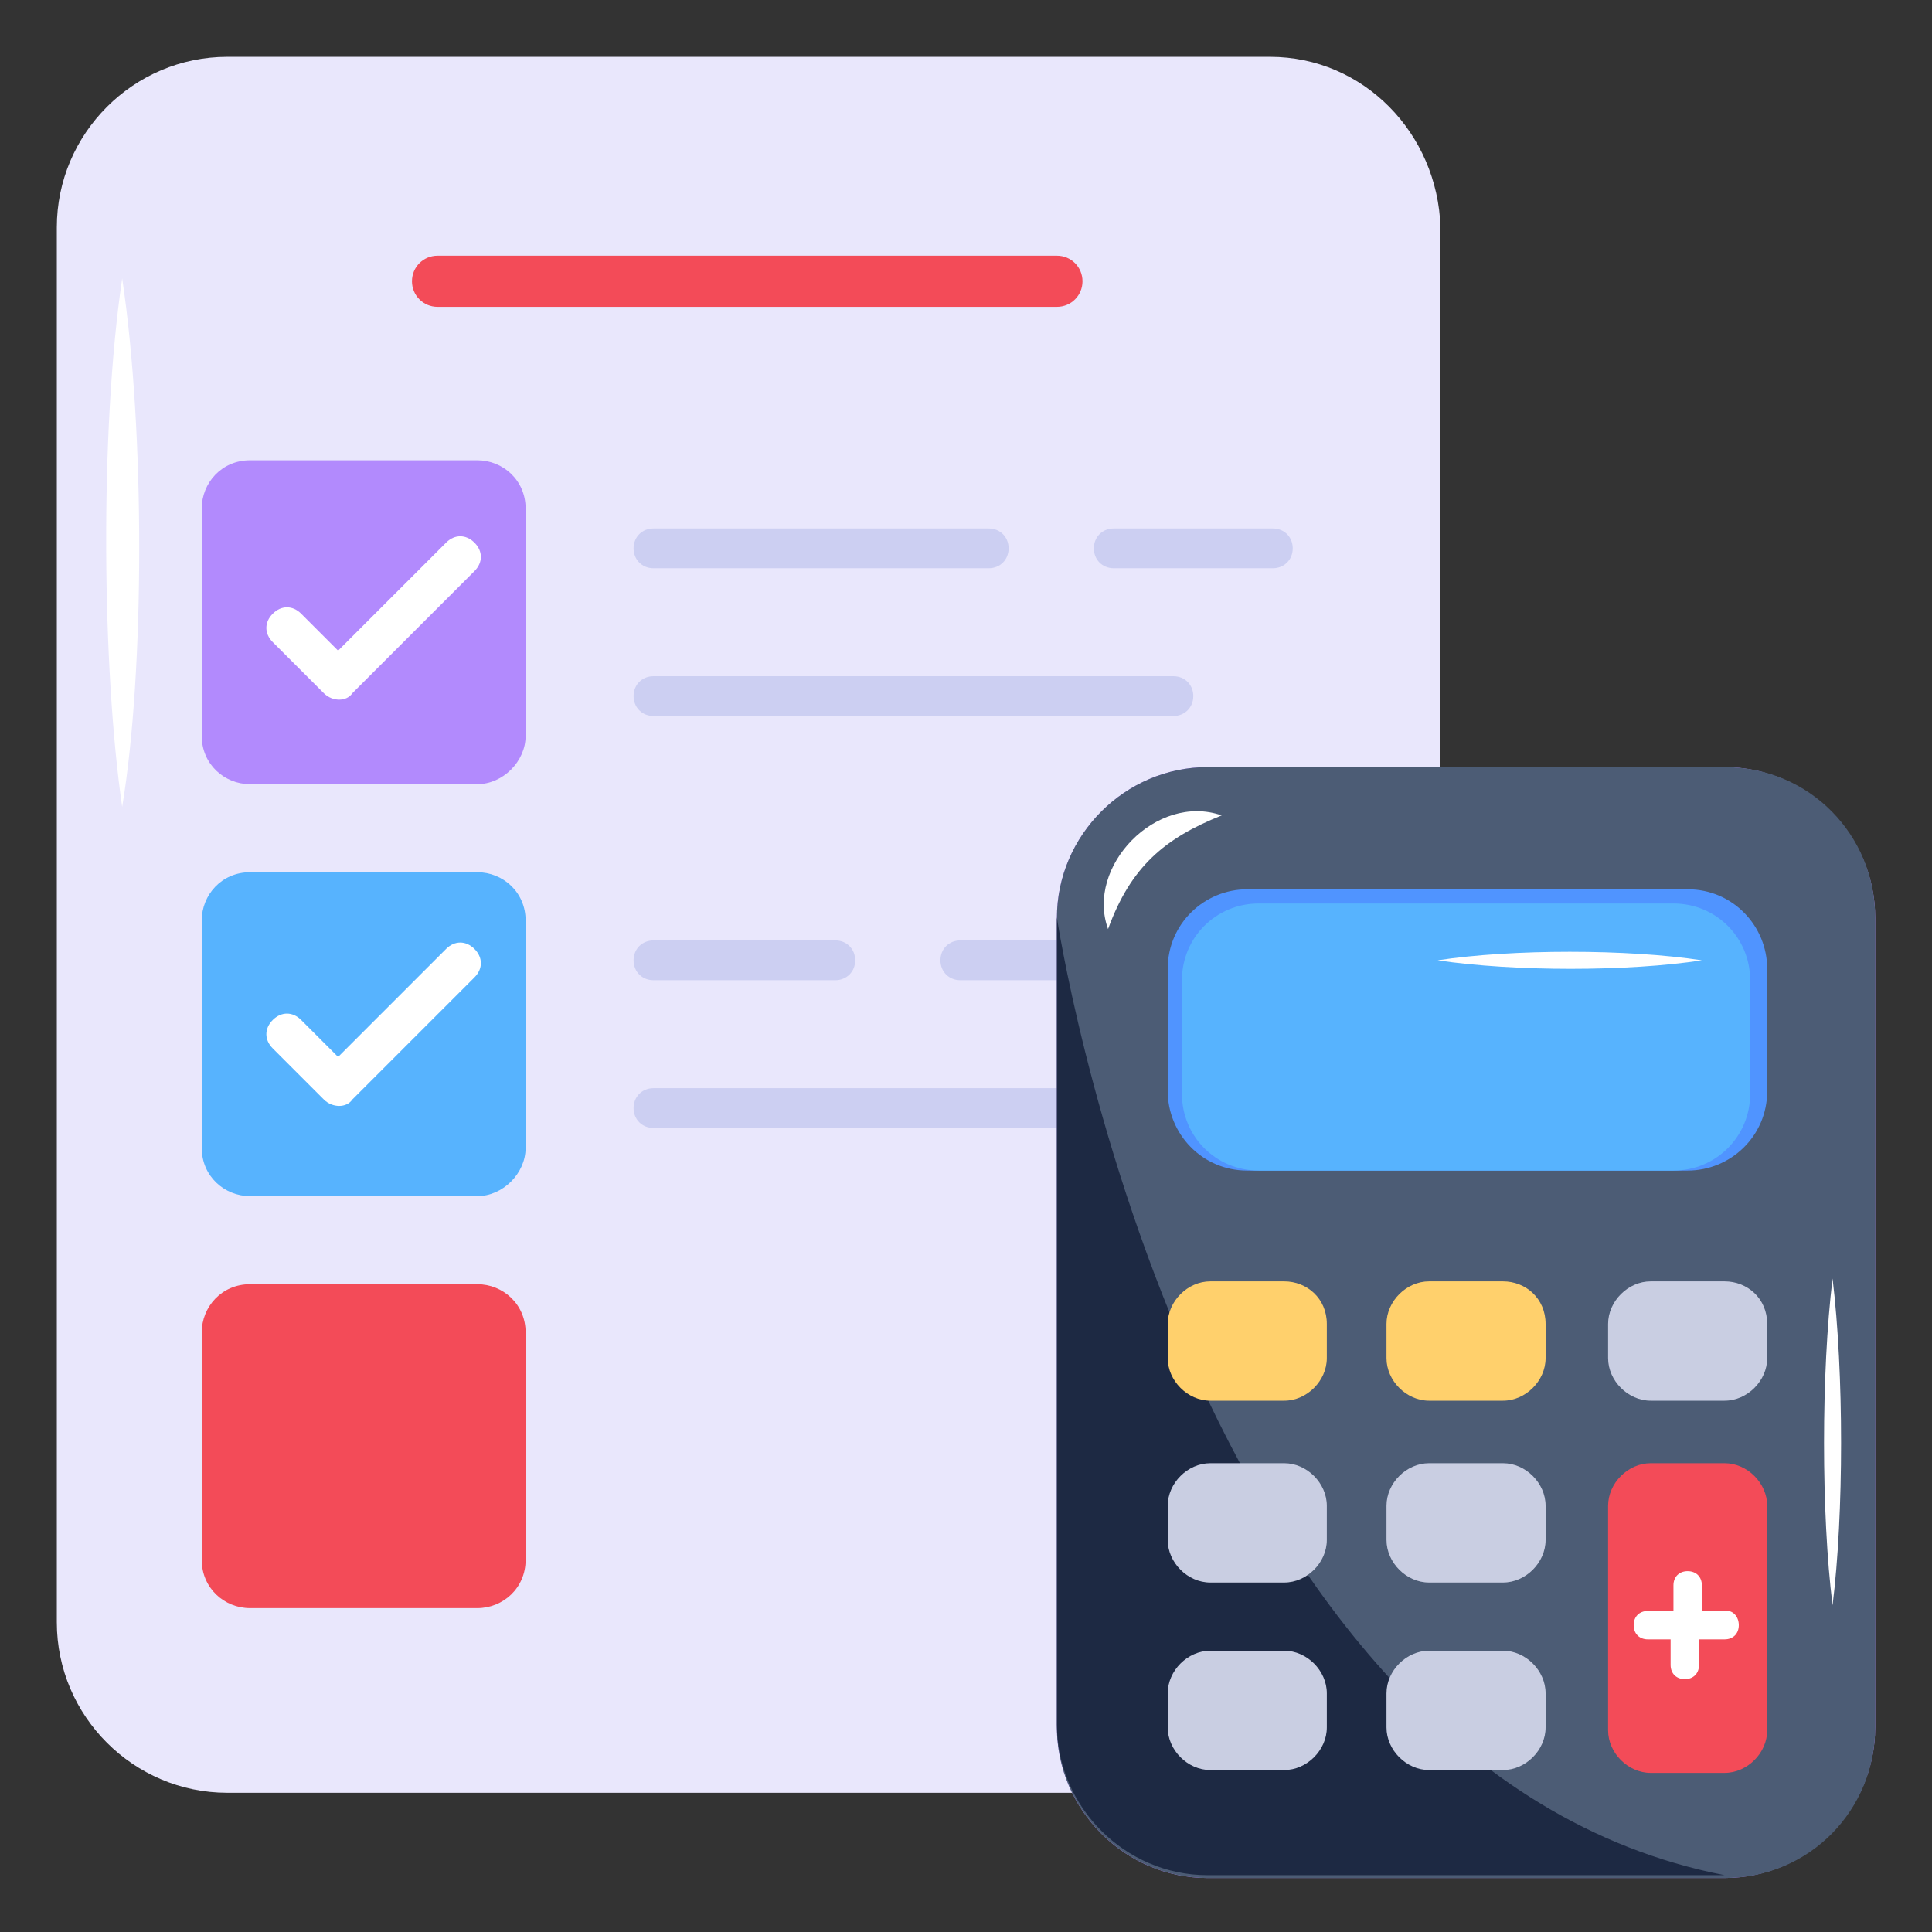 <svg id="Layer_1" enable-background="new 0 0 68 68" height="512" viewBox="0 0 68 68" width="512" xmlns="http://www.w3.org/2000/svg"><rect x="0" y="0" width="68" height="68" fill="#333333" stroke="none"/><g id="_x34_6"><g><path d="m44.7 2h-36.7c-3.3 0-6 2.7-6 6v49.1c0 3.3 2.7 6 6 6h36.7c3.3 0 6-2.7 6-6v-49.1c-.1-3.3-2.7-6-6-6z" fill="#e9e7fc"/><g><path d="m37.2 10.8h-21.8c-.5 0-.9-.4-.9-.9s.4-.9.9-.9h21.8c.5 0 .9.4.9.9s-.4.9-.9.9z" fill="#f34b58"/></g><g><g><path d="m16.8 27.6h-8c-.9 0-1.7-.7-1.7-1.7v-8c0-.9.7-1.7 1.7-1.7h8c.9 0 1.7.7 1.7 1.7v8c0 .9-.8 1.7-1.7 1.7z" fill="#b28afd"/></g><g><g><g><path d="m44.8 20h-5.6c-.4 0-.7-.3-.7-.7s.3-.7.7-.7h5.6c.4 0 .7.3.7.7s-.3.7-.7.7z" fill="#cccff2"/></g><g><path d="m34.8 20h-11.8c-.4 0-.7-.3-.7-.7s.3-.7.7-.7h11.8c.4 0 .7.3.7.7s-.3.7-.7.7z" fill="#cccff2"/></g></g><g><g><path d="m41.3 25.2h-18.3c-.4 0-.7-.3-.7-.7s.3-.7.7-.7h18.3c.4 0 .7.3.7.7s-.3.7-.7.7z" fill="#cccff2"/></g></g></g></g><g><g><path d="m16.8 42.1h-8c-.9 0-1.7-.7-1.7-1.7v-8c0-.9.7-1.7 1.7-1.7h8c.9 0 1.7.7 1.7 1.7v8c0 .9-.8 1.7-1.7 1.7z" fill="#57b3fe"/></g><g><g><g><path d="m44.8 34.5h-11c-.4 0-.7-.3-.7-.7s.3-.7.7-.7h11c.4 0 .7.3.7.7s-.3.7-.7.7z" fill="#cccff2"/></g><g><path d="m29.4 34.5h-6.4c-.4 0-.7-.3-.7-.7s.3-.7.7-.7h6.4c.4 0 .7.3.7.7s-.3.7-.7.7z" fill="#cccff2"/></g></g><g><g><path d="m39.9 39.7h-16.9c-.4 0-.7-.3-.7-.7s.3-.7.7-.7h16.9c.4 0 .7.3.7.7s-.3.7-.7.7z" fill="#cccff2"/></g></g></g></g><g><path d="m16.8 56.6h-8c-.9 0-1.7-.7-1.7-1.7v-8c0-.9.7-1.7 1.7-1.7h8c.9 0 1.7.7 1.7 1.7v8c0 1-.8 1.7-1.7 1.7z" fill="#f34b58"/></g><g><path d="m11.4 24.4-1.8-1.8c-.3-.3-.3-.7 0-1s.7-.3 1 0l1.3 1.3 3.8-3.8c.3-.3.7-.3 1 0s.3.7 0 1l-4.3 4.3c-.2.3-.7.3-1 0z" fill="#fff"/></g><g><path d="m11.4 38.7-1.8-1.8c-.3-.3-.3-.7 0-1s.7-.3 1 0l1.3 1.3 3.8-3.8c.3-.3.7-.3 1 0s.3.7 0 1l-4.3 4.3c-.2.3-.7.3-1 0z" fill="#fff"/></g><path d="m4.3 9.8c.8 5.3.8 13.8 0 18.6-.7-4.8-.8-13.2 0-18.6z" fill="#fff"/></g><g><g><g><g><path d="m66 32.3v28.5c0 2.9-2.4 5.3-5.3 5.3h-18.2c-2.9 0-5.3-2.4-5.3-5.3v-28.5c0-2.9 2.4-5.3 5.3-5.3h18.2c2.9 0 5.3 2.4 5.3 5.3z" fill="#b28afd"/><path d="m66 32.3v28.5c0 2.9-2.3 5.3-5.3 5.3h-18.2c-2.9 0-5.3-2.4-5.3-5.3v-28.5c0-2.9 2.4-5.3 5.3-5.3h18.2c3 0 5.3 2.4 5.3 5.3z" fill="#4c5c75"/><path d="m60.7 66h-18.2c-2.9 0-5.3-2.4-5.3-5.3v-28.4s4.5 30 23.5 33.7z" fill="#1d2943"/><g><path d="m43.9 41.2c-1.6 0-2.8-1.3-2.8-2.8v-4.3c0-1.6 1.3-2.8 2.8-2.8h15.5c1.6 0 2.8 1.3 2.8 2.8v4.3c0 1.6-1.3 2.8-2.8 2.8z" fill="#5094ff"/></g><g><path d="m44.3 41.2c-1.5 0-2.7-1.2-2.7-2.7v-4c0-1.5 1.2-2.7 2.7-2.7h14.6c1.5 0 2.7 1.2 2.7 2.7v4c0 1.5-1.2 2.7-2.7 2.7z" fill="#57b3fe"/></g><path d="m50.6 33.8c2.6-.4 6.7-.4 9.3 0-2.6.4-6.6.4-9.3 0z" fill="#fff"/><path d="m62.2 46.6v1.2c0 .8-.7 1.5-1.5 1.5h-2.6c-.8 0-1.5-.7-1.5-1.5v-1.2c0-.8.7-1.5 1.5-1.5h2.6c.8 0 1.5.6 1.5 1.5z" fill="#c9cee2"/><path d="m54.4 46.6v1.2c0 .8-.7 1.5-1.5 1.5h-2.6c-.8 0-1.5-.7-1.5-1.5v-1.2c0-.8.7-1.5 1.5-1.5h2.6c.8 0 1.5.6 1.5 1.5z" fill="#ffd06c"/><path d="m46.7 46.6v1.2c0 .8-.7 1.5-1.5 1.5h-2.6c-.8 0-1.5-.7-1.5-1.5v-1.2c0-.8.7-1.5 1.5-1.5h2.6c.8 0 1.5.6 1.5 1.5z" fill="#ffd06c"/><path d="m54.4 53v1.2c0 .8-.7 1.5-1.5 1.5h-2.6c-.8 0-1.5-.7-1.5-1.5v-1.2c0-.8.7-1.5 1.5-1.5h2.6c.8 0 1.5.7 1.5 1.5z" fill="#c9cee2"/><path d="m46.7 53v1.2c0 .8-.7 1.5-1.5 1.5h-2.6c-.8 0-1.5-.7-1.5-1.5v-1.2c0-.8.7-1.5 1.5-1.5h2.6c.8 0 1.5.7 1.5 1.5z" fill="#c9cee2"/><path d="m62.2 53v7.9c0 .8-.7 1.5-1.5 1.5h-2.6c-.8 0-1.5-.7-1.5-1.5v-7.9c0-.8.7-1.5 1.5-1.5h2.6c.8 0 1.5.7 1.5 1.5z" fill="#f34b58"/><path d="m54.4 59.6v1.2c0 .8-.7 1.5-1.5 1.5h-2.6c-.8 0-1.5-.7-1.5-1.5v-1.2c0-.8.7-1.5 1.5-1.5h2.6c.8 0 1.5.7 1.5 1.5z" fill="#c9cee2"/><path d="m46.7 59.6v1.2c0 .8-.7 1.5-1.5 1.5h-2.6c-.8 0-1.5-.7-1.5-1.5v-1.2c0-.8.7-1.5 1.5-1.5h2.6c.8 0 1.5.7 1.5 1.5z" fill="#c9cee2"/><path d="m61.2 57.2c0 .3-.2.5-.5.5h-.9v.9c0 .3-.2.5-.5.5s-.5-.2-.5-.5v-.9h-.8c-.3 0-.5-.2-.5-.5s.2-.5.5-.5h.9v-.9c0-.3.2-.5.5-.5s.5.2.5.5v.9h.9c.2 0 .4.2.4.5z" fill="#fff"/></g><g fill="#fff"><path d="m64.5 56.5c-.4-3.2-.4-8.2 0-11.5.4 3.3.4 8.3 0 11.5z"/><path d="m39 32.7c-.8-2.2 1.7-4.8 4-4-2 .8-3.2 1.8-4 4z"/></g></g></g></g></g></svg>